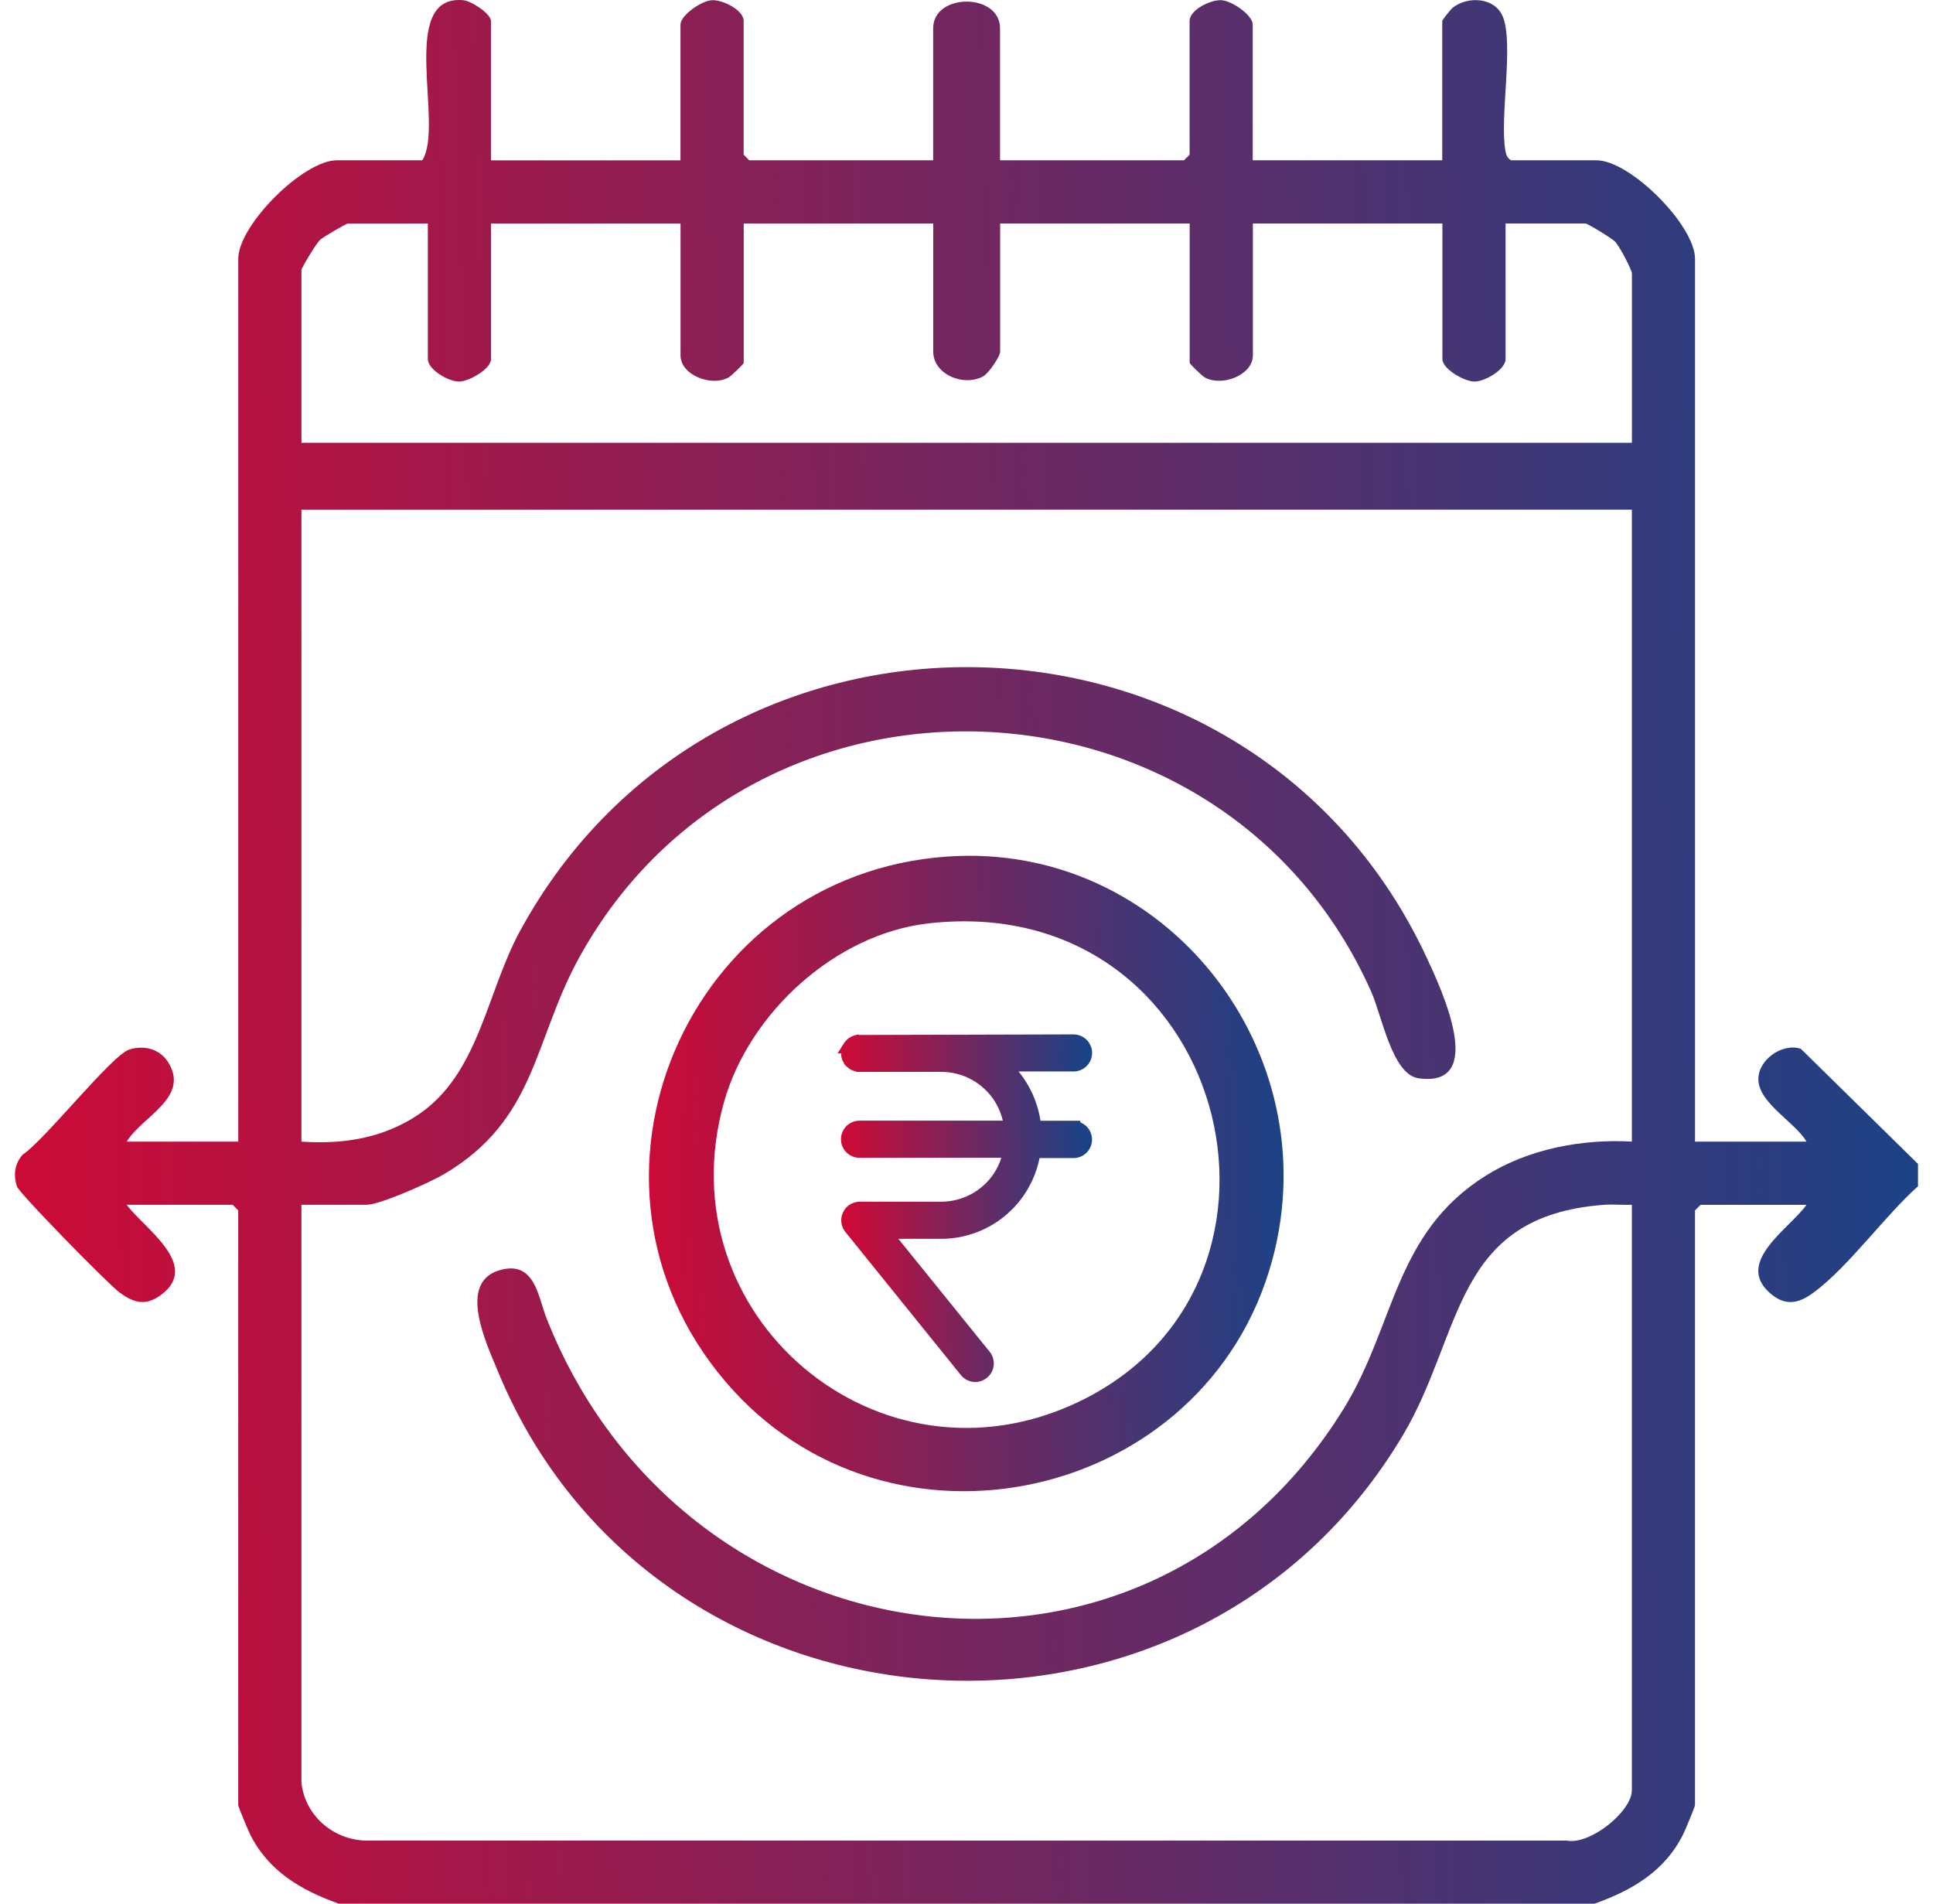 <svg xmlns="http://www.w3.org/2000/svg" width="65" height="64" viewBox="0 0 65 64" fill="none"><g clip-path="url(#clip0_627_1771)"><path d="M11.385 64C10.122 63.546 9.029 62.911 8.408 61.666C8.341 61.532 8.011 60.74 8.011 60.688V40.693L7.823 40.505H4.262C4.827 41.279 6.735 42.509 5.452 43.506C4.917 43.92 4.514 43.819 4.01 43.445C3.636 43.167 0.646 40.123 0.569 39.887C0.447 39.507 0.488 39.124 0.764 38.818C1.5 38.336 3.767 35.459 4.351 35.283C4.888 35.122 5.413 35.281 5.688 35.768C6.346 36.924 4.765 37.548 4.263 38.381H8.012V8.701C8.012 7.571 10.198 5.389 11.324 5.389H14.199C14.955 4.232 13.354 -0.183 15.572 0.006C15.858 0.03 16.509 0.469 16.509 0.703V5.39H22.882V0.827C22.882 0.514 23.591 0.021 23.947 0.006C24.302 -0.009 25.006 0.339 25.006 0.702V5.201L25.194 5.389H31.379V0.953C31.379 -0.246 33.628 -0.246 33.628 0.953V5.389H39.814L40.002 5.201V0.702C40.002 0.34 40.691 -0.009 41.061 0.006C41.43 0.021 42.125 0.514 42.125 0.827V5.389H48.498V0.702C48.498 0.675 48.789 0.306 48.844 0.263C49.356 -0.141 50.256 -0.092 50.529 0.546C50.916 1.452 50.419 3.961 50.623 5.076C50.648 5.216 50.687 5.31 50.811 5.389H53.686C54.815 5.389 56.998 7.575 56.998 8.701V38.381H60.747C60.365 37.729 59.155 37.099 59.128 36.306C59.105 35.648 59.914 35.053 60.556 35.26L64.496 39.131V39.881C63.37 40.887 62.174 42.571 60.998 43.446C60.465 43.843 60.013 43.923 59.491 43.449C58.35 42.41 60.194 41.291 60.745 40.506H57.184L56.997 40.694V60.689C56.997 60.742 56.667 61.533 56.6 61.667C55.979 62.913 54.886 63.548 53.622 64.001H11.385V64ZM14.385 7.514H11.698C11.643 7.514 10.852 7.978 10.755 8.07C10.637 8.181 10.137 9.005 10.137 9.075V14.886H54.876V9.2C54.876 9.069 54.452 8.274 54.319 8.132C54.207 8.013 53.386 7.514 53.314 7.514H50.627V12.075C50.627 12.419 49.932 12.838 49.563 12.828C49.231 12.819 48.503 12.402 48.503 12.075V7.514H42.13V11.95C42.13 12.605 41.103 13.011 40.515 12.691C40.425 12.642 40.005 12.235 40.005 12.2V7.514H33.632V11.825C33.632 11.985 33.24 12.551 33.076 12.644C32.411 13.021 31.382 12.586 31.382 11.825V7.514H25.009V12.2C25.009 12.235 24.589 12.642 24.499 12.691C23.912 13.011 22.884 12.605 22.884 11.95V7.514H16.51V12.075C16.51 12.402 15.782 12.818 15.451 12.828C15.082 12.838 14.387 12.421 14.387 12.075V7.514H14.385ZM54.874 17.136H10.136V38.381C11.536 38.476 12.868 38.271 14.05 37.485C16.107 36.115 16.352 33.384 17.487 31.299C24.141 19.077 42.123 19.582 47.983 32.213C48.445 33.209 50.04 36.584 47.697 36.251C46.814 36.126 46.466 34.141 46.108 33.337C41.162 22.235 25.368 21.538 19.487 32.173C17.93 34.988 18.055 37.635 14.923 39.48C14.461 39.752 12.775 40.505 12.323 40.505H10.136V59.938C10.265 61.093 11.288 61.92 12.442 61.88H52.692C53.472 62.031 54.874 60.898 54.874 60.187V40.505C54.564 40.515 54.249 40.483 53.938 40.506C48.848 40.88 49.212 44.818 47.179 48.243C40.077 60.199 22.012 58.925 16.736 46.088C16.354 45.159 15.386 43.134 16.781 42.71C17.984 42.344 18.09 43.59 18.378 44.32C23.015 56.071 38.475 58.205 45.179 47.368C46.921 44.552 46.872 41.464 49.96 39.527C51.4 38.624 53.19 38.288 54.874 38.38V17.135V17.136Z" fill="url(#paint0_linear_627_1771)"></path><path d="M31.855 28.797C39.173 28.288 44.683 35.325 42.785 42.351C40.584 50.501 29.866 52.887 24.386 46.439C18.672 39.712 23.093 29.406 31.855 28.797ZM31.228 31.043C28.099 31.395 25.197 34.048 24.35 37.037C22.314 44.23 29.563 50.364 36.302 47.114C44.641 43.092 41.251 29.916 31.228 31.043Z" fill="url(#paint1_linear_627_1771)"></path><path d="M36.202 34.898C36.435 34.946 36.611 35.152 36.611 35.399C36.611 35.681 36.382 35.91 36.1 35.91H34.001C34.49 36.425 34.801 37.083 34.89 37.791H36.211L36.21 37.813C36.438 37.865 36.609 38.068 36.609 38.312C36.609 38.593 36.38 38.822 36.098 38.822H34.862C34.752 39.462 34.456 40.053 34.011 40.522L33.801 40.724C33.214 41.239 32.462 41.528 31.681 41.536H29.973L33.192 45.517H33.193L33.234 45.576C33.308 45.701 33.326 45.851 33.283 45.989L33.256 46.058C33.171 46.234 32.993 46.349 32.797 46.351H32.796C32.641 46.35 32.495 46.28 32.398 46.159V46.158L28.504 41.334L28.5 41.33C28.387 41.176 28.368 40.973 28.452 40.801L28.487 40.739C28.579 40.603 28.732 40.518 28.898 40.513H31.678C32.197 40.506 32.697 40.32 33.094 39.985L33.236 39.855C33.523 39.567 33.724 39.206 33.821 38.812H28.902C28.62 38.812 28.391 38.583 28.391 38.3C28.391 38.018 28.62 37.789 28.902 37.789H33.859C33.786 37.362 33.594 36.964 33.301 36.647L33.156 36.503C32.802 36.182 32.355 35.984 31.884 35.935L31.681 35.923H28.905V35.922C28.867 35.922 28.831 35.918 28.799 35.91L28.793 35.909L28.766 35.9H28.765L28.717 35.887L28.704 35.883L28.692 35.876L28.674 35.864H28.673C28.657 35.857 28.639 35.849 28.621 35.837L28.615 35.833L28.609 35.828L28.594 35.815V35.815C28.577 35.803 28.561 35.789 28.546 35.774L28.547 35.773C28.538 35.764 28.53 35.758 28.527 35.755C28.525 35.752 28.522 35.749 28.52 35.747L28.52 35.746L28.486 35.704L28.482 35.699C28.476 35.691 28.473 35.68 28.469 35.671L28.468 35.672C28.457 35.656 28.446 35.637 28.436 35.615L28.432 35.607L28.429 35.599L28.42 35.566L28.421 35.565C28.415 35.549 28.408 35.532 28.404 35.514L28.402 35.506V35.315L28.404 35.306C28.405 35.304 28.406 35.303 28.406 35.301H28.369L28.477 35.129C28.484 35.117 28.492 35.108 28.497 35.102C28.499 35.099 28.503 35.095 28.504 35.094C28.506 35.092 28.508 35.09 28.509 35.089L28.511 35.086L28.523 35.072C28.527 35.067 28.535 35.058 28.543 35.05L28.549 35.044L28.576 35.02L28.579 35.018L28.611 34.992L28.62 34.985L28.63 34.98L28.659 34.965L28.692 34.945L28.703 34.94L28.715 34.935L28.755 34.923V34.924C28.771 34.918 28.787 34.913 28.801 34.91L28.81 34.909L28.819 34.908H28.903L36.1 34.888L36.202 34.898Z" fill="url(#paint2_linear_627_1771)" stroke="url(#paint3_linear_627_1771)" stroke-width="0.225"></path></g><defs><linearGradient id="paint0_linear_627_1771" x1="-7.006" y1="68.737" x2="67.204" y2="66.611" gradientUnits="userSpaceOnUse"><stop stop-color="#E3032C"></stop><stop offset="0.993" stop-color="#194388"></stop></linearGradient><linearGradient id="paint1_linear_627_1771" x1="19.317" y1="51.715" x2="44.066" y2="51.007" gradientUnits="userSpaceOnUse"><stop stop-color="#E3032C"></stop><stop offset="0.993" stop-color="#194388"></stop></linearGradient><linearGradient id="paint2_linear_627_1771" x1="27.565" y1="47.07" x2="36.841" y2="46.881" gradientUnits="userSpaceOnUse"><stop stop-color="#E3032C"></stop><stop offset="0.993" stop-color="#194388"></stop></linearGradient><linearGradient id="paint3_linear_627_1771" x1="27.565" y1="47.07" x2="36.841" y2="46.881" gradientUnits="userSpaceOnUse"><stop stop-color="#E3032C"></stop><stop offset="0.993" stop-color="#194388"></stop></linearGradient><clipPath id="clip0_627_1771"><rect width="63.994" height="64" fill="white" transform="translate(0.503)"></rect></clipPath></defs></svg>